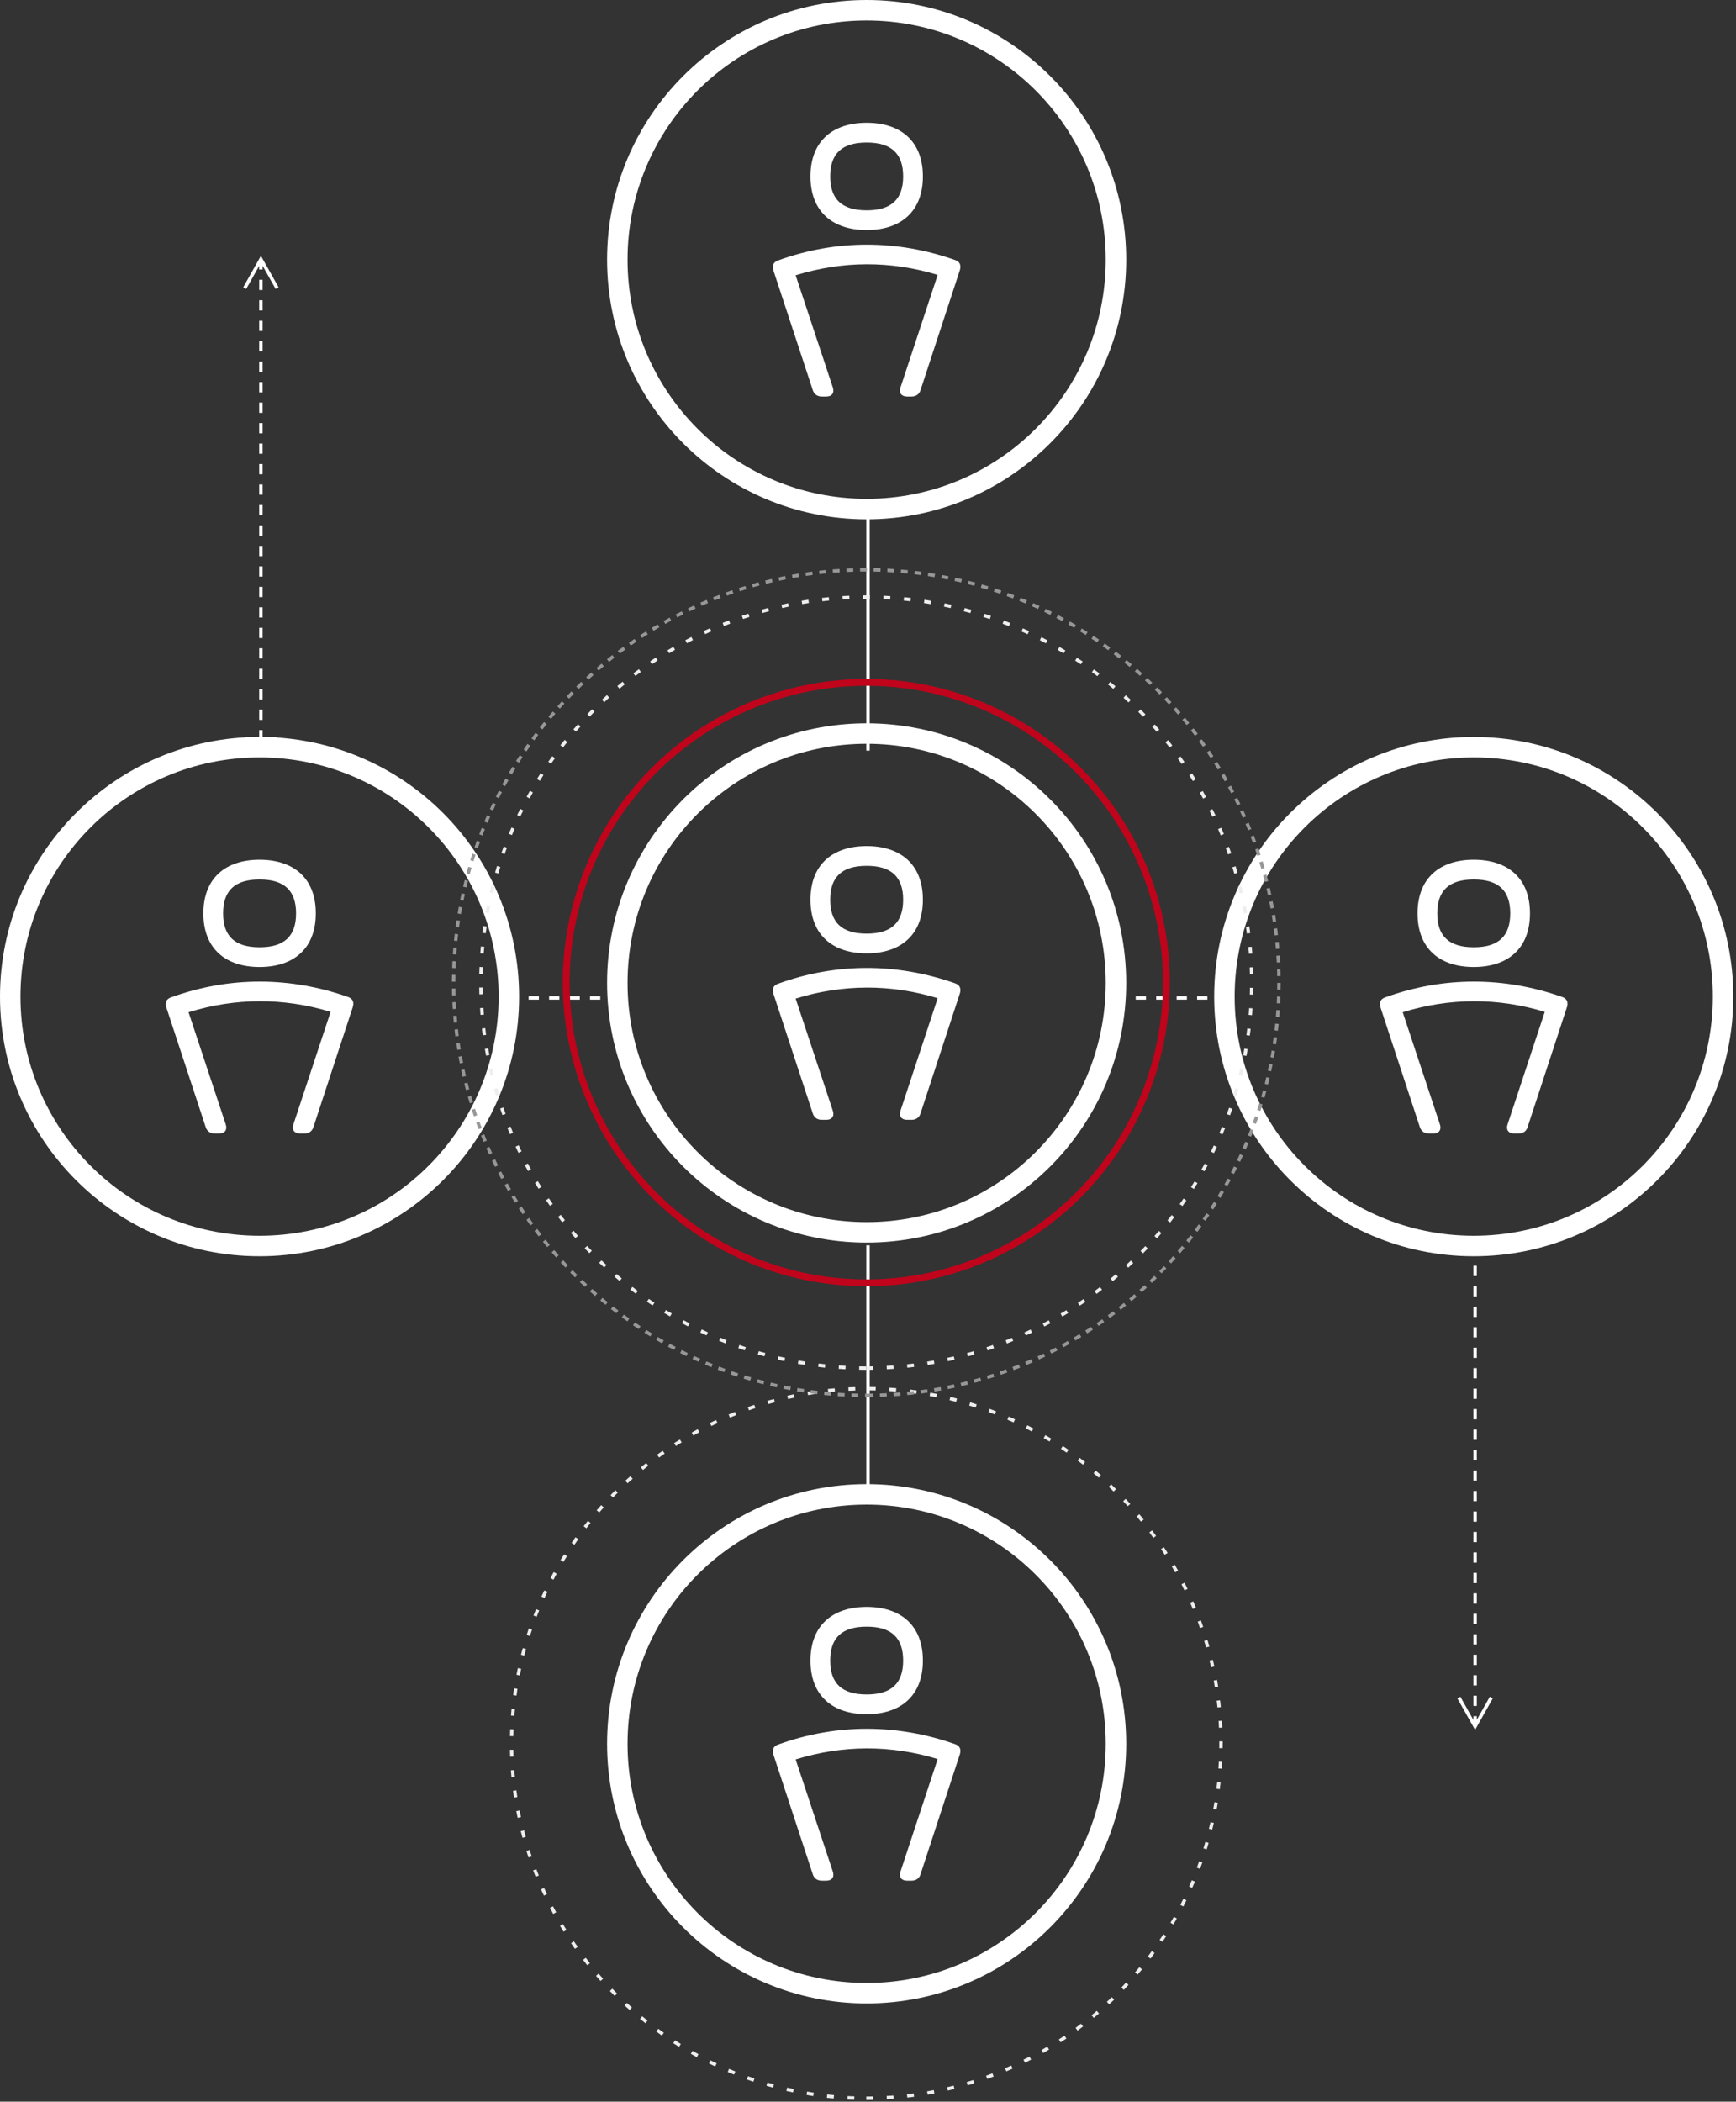 <?xml version="1.0" encoding="UTF-8"?>
<svg width="509px" height="616px" viewBox="0 0 509 616" version="1.1" xmlns="http://www.w3.org/2000/svg" xmlns:xlink="http://www.w3.org/1999/xlink">
    <rect x="0" y="0" width="509" height="616" fill="#333333" stroke="none"/>
    <title>Graphics / About / Team</title>
    <g id="Jmc---About-v3" stroke="none" stroke-width="1" fill="none" fill-rule="evenodd">
        <g id="Jmc_About_v3---Final" transform="translate(-250, -4551)">
            <g id="Group" transform="translate(253, 4554)">
                <line x1="324.5" y1="289.5" x2="356.5" y2="289.5" id="Line-4" stroke="#FFFFFF" stroke-linecap="square" stroke-dasharray="2,4"></line>
                <line x1="146.5" y1="289.5" x2="178.5" y2="289.5" id="Line-4-Copy" stroke="#FFFFFF" stroke-linecap="square" stroke-dasharray="2,4"></line>
                <g transform="translate(178, 212)">
                    <path d="M146.204,73.102 C146.204,113.475 113.475,146.205 73.101,146.205 C32.728,146.205 0,113.475 0,73.102 C0,32.729 32.728,0 73.101,0 C113.475,0 146.204,32.729 146.204,73.102 Z" id="Stroke-1" stroke="#FFFFFF" stroke-width="6"></path>
                    <path d="M83.805,48.708 C83.805,42.035 80.382,38.77 73.111,38.77 C65.839,38.77 62.414,42.035 62.414,48.708 C62.414,55.38 65.839,58.645 73.111,58.645 C80.382,58.645 83.805,55.38 83.805,48.708 L83.805,48.708 Z M56.629,48.706 C56.629,38.187 63.351,32.983 73.111,32.983 C82.869,32.983 89.592,38.187 89.592,48.706 C89.592,59.224 82.869,64.428 73.111,64.428 C63.351,64.428 56.629,59.224 56.629,48.706 L56.629,48.706 Z M59.939,113.222 C58.658,113.222 57.679,112.566 57.297,111.314 L45.756,76.233 C45.347,74.814 45.756,73.806 47.174,73.317 C64.136,67.171 81.991,67.198 99.034,73.209 C100.423,73.698 100.861,74.707 100.451,76.124 L88.91,111.314 C88.529,112.596 87.55,113.222 86.269,113.222 L84.927,113.222 C83.265,113.222 82.502,112.105 83.02,110.579 L93.93,77.573 C80.137,73.364 65.968,73.444 52.284,77.683 L63.193,110.579 C63.711,112.105 62.949,113.222 61.286,113.222 L59.946,113.222 L59.939,113.222 Z" id="Fill-3" fill="#FFFFFF"></path>
                </g>
                <line x1="251.5" y1="362.5" x2="251.5" y2="432.5" id="Line-2" stroke="#FFFFFF" stroke-linecap="square"></line>
                <line x1="251.5" y1="146.5" x2="251.5" y2="216.5" id="Line-2-Copy" stroke="#FFFFFF" stroke-linecap="square"></line>
                <g transform="translate(178, 435)">
                    <path d="M146.204,73.102 C146.204,113.475 113.475,146.205 73.101,146.205 C32.728,146.205 0,113.475 0,73.102 C0,32.729 32.728,0 73.101,0 C113.475,0 146.204,32.729 146.204,73.102 Z" id="Stroke-1" stroke="#FFFFFF" stroke-width="6"></path>
                    <path d="M83.805,48.708 C83.805,42.035 80.382,38.77 73.111,38.77 C65.839,38.77 62.414,42.035 62.414,48.708 C62.414,55.38 65.839,58.645 73.111,58.645 C80.382,58.645 83.805,55.38 83.805,48.708 L83.805,48.708 Z M56.629,48.706 C56.629,38.187 63.351,32.983 73.111,32.983 C82.869,32.983 89.592,38.187 89.592,48.706 C89.592,59.224 82.869,64.428 73.111,64.428 C63.351,64.428 56.629,59.224 56.629,48.706 L56.629,48.706 Z M59.939,113.222 C58.658,113.222 57.679,112.566 57.297,111.314 L45.756,76.233 C45.347,74.814 45.756,73.806 47.174,73.317 C64.136,67.171 81.991,67.198 99.034,73.209 C100.423,73.698 100.861,74.707 100.451,76.124 L88.91,111.314 C88.529,112.596 87.55,113.222 86.269,113.222 L84.927,113.222 C83.265,113.222 82.502,112.105 83.02,110.579 L93.93,77.573 C80.137,73.364 65.968,73.444 52.284,77.683 L63.193,110.579 C63.711,112.105 62.949,113.222 61.286,113.222 L59.946,113.222 L59.939,113.222 Z" id="Fill-3" fill="#FFFFFF"></path>
                </g>
                <path d="M251,612 C308.438,612 355,565.438 355,508 C355,450.562 308.438,404 251,404 C193.562,404 147,450.562 147,508 C147,565.438 193.562,612 251,612 Z" id="Oval" stroke="#EEEEEE" stroke-dasharray="2,4"></path>
                <g transform="translate(178, 0)">
                    <path d="M146.204,73.102 C146.204,113.475 113.475,146.205 73.101,146.205 C32.728,146.205 0,113.475 0,73.102 C0,32.729 32.728,0 73.101,0 C113.475,0 146.204,32.729 146.204,73.102 Z" id="Stroke-1" stroke="#FFFFFF" stroke-width="6"></path>
                    <path d="M83.805,48.708 C83.805,42.035 80.382,38.77 73.111,38.77 C65.839,38.77 62.414,42.035 62.414,48.708 C62.414,55.38 65.839,58.645 73.111,58.645 C80.382,58.645 83.805,55.38 83.805,48.708 L83.805,48.708 Z M56.629,48.706 C56.629,38.187 63.351,32.983 73.111,32.983 C82.869,32.983 89.592,38.187 89.592,48.706 C89.592,59.224 82.869,64.428 73.111,64.428 C63.351,64.428 56.629,59.224 56.629,48.706 L56.629,48.706 Z M59.939,113.222 C58.658,113.222 57.679,112.566 57.297,111.314 L45.756,76.233 C45.347,74.814 45.756,73.806 47.174,73.317 C64.136,67.171 81.991,67.198 99.034,73.209 C100.423,73.698 100.861,74.707 100.451,76.124 L88.91,111.314 C88.529,112.596 87.55,113.222 86.269,113.222 L84.927,113.222 C83.265,113.222 82.502,112.105 83.02,110.579 L93.93,77.573 C80.137,73.364 65.968,73.444 52.284,77.683 L63.193,110.579 C63.711,112.105 62.949,113.222 61.286,113.222 L59.946,113.222 L59.939,113.222 Z" id="Fill-3" fill="#FFFFFF"></path>
                </g>
                <g transform="translate(0, 216)">
                    <path d="M146.204,73.102 C146.204,113.475 113.475,146.205 73.101,146.205 C32.728,146.205 0,113.475 0,73.102 C0,32.729 32.728,0 73.101,0 C113.475,0 146.204,32.729 146.204,73.102 Z" id="Stroke-1" stroke="#FFFFFF" stroke-width="6"></path>
                    <path d="M83.805,48.708 C83.805,42.035 80.382,38.77 73.111,38.77 C65.839,38.77 62.414,42.035 62.414,48.708 C62.414,55.38 65.839,58.645 73.111,58.645 C80.382,58.645 83.805,55.38 83.805,48.708 L83.805,48.708 Z M56.629,48.706 C56.629,38.187 63.351,32.983 73.111,32.983 C82.869,32.983 89.592,38.187 89.592,48.706 C89.592,59.224 82.869,64.428 73.111,64.428 C63.351,64.428 56.629,59.224 56.629,48.706 L56.629,48.706 Z M59.939,113.222 C58.658,113.222 57.679,112.566 57.297,111.314 L45.756,76.233 C45.347,74.814 45.756,73.806 47.174,73.317 C64.136,67.171 81.991,67.198 99.034,73.209 C100.423,73.698 100.861,74.707 100.451,76.124 L88.91,111.314 C88.529,112.596 87.55,113.222 86.269,113.222 L84.927,113.222 C83.265,113.222 82.502,112.105 83.02,110.579 L93.93,77.573 C80.137,73.364 65.968,73.444 52.284,77.683 L63.193,110.579 C63.711,112.105 62.949,113.222 61.286,113.222 L59.946,113.222 L59.939,113.222 Z" id="Fill-3" fill="#FFFFFF"></path>
                </g>
                <g transform="translate(356, 216)">
                    <path d="M146.204,73.102 C146.204,113.475 113.475,146.205 73.101,146.205 C32.728,146.205 0,113.475 0,73.102 C0,32.729 32.728,0 73.101,0 C113.475,0 146.204,32.729 146.204,73.102 Z" id="Stroke-1" stroke="#FFFFFF" stroke-width="6"></path>
                    <path d="M83.805,48.708 C83.805,42.035 80.382,38.77 73.111,38.77 C65.839,38.77 62.414,42.035 62.414,48.708 C62.414,55.38 65.839,58.645 73.111,58.645 C80.382,58.645 83.805,55.38 83.805,48.708 L83.805,48.708 Z M56.629,48.706 C56.629,38.187 63.351,32.983 73.111,32.983 C82.869,32.983 89.592,38.187 89.592,48.706 C89.592,59.224 82.869,64.428 73.111,64.428 C63.351,64.428 56.629,59.224 56.629,48.706 L56.629,48.706 Z M59.939,113.222 C58.658,113.222 57.679,112.566 57.297,111.314 L45.756,76.233 C45.347,74.814 45.756,73.806 47.174,73.317 C64.136,67.171 81.991,67.198 99.034,73.209 C100.423,73.698 100.861,74.707 100.451,76.124 L88.91,111.314 C88.529,112.596 87.55,113.222 86.269,113.222 L84.927,113.222 C83.265,113.222 82.502,112.105 83.02,110.579 L93.93,77.573 C80.137,73.364 65.968,73.444 52.284,77.683 L63.193,110.579 C63.711,112.105 62.949,113.222 61.286,113.222 L59.946,113.222 L59.939,113.222 Z" id="Fill-3" fill="#FFFFFF"></path>
                </g>
                <path id="Line" d="M433.809,494.319 L434.681,494.809 L434.436,495.245 L429.936,503.245 L429.5,504.02 L429.064,503.245 L424.564,495.245 L424.319,494.809 L425.191,494.319 L425.436,494.755 L429,501.091 L429,500 L430,500 L430,501.091 L433.564,494.755 L433.809,494.319 Z M430,494 L430,497 L429,497 L429,494 L430,494 Z M430,488 L430,491 L429,491 L429,488 L430,488 Z M430,482 L430,485 L429,485 L429,482 L430,482 Z M430,476 L430,479 L429,479 L429,476 L430,476 Z M430,470 L430,473 L429,473 L429,470 L430,470 Z M430,464 L430,467 L429,467 L429,464 L430,464 Z M430,458 L430,461 L429,461 L429,458 L430,458 Z M430,452 L430,455 L429,455 L429,452 L430,452 Z M430,446 L430,449 L429,449 L429,446 L430,446 Z M430,440 L430,443 L429,443 L429,440 L430,440 Z M430,434 L430,437 L429,437 L429,434 L430,434 Z M430,428 L430,431 L429,431 L429,428 L430,428 Z M430,422 L430,425 L429,425 L429,422 L430,422 Z M430,416 L430,419 L429,419 L429,416 L430,416 Z M430,410 L430,413 L429,413 L429,410 L430,410 Z M430,404 L430,407 L429,407 L429,404 L430,404 Z M430,398 L430,401 L429,401 L429,398 L430,398 Z M430,392 L430,395 L429,395 L429,392 L430,392 Z M430,386 L430,389 L429,389 L429,386 L430,386 Z M430,380 L430,383 L429,383 L429,380 L430,380 Z M430,374 L430,377 L429,377 L429,374 L430,374 Z M430,368 L430,371 L429,371 L429,368 L430,368 Z M434,362 L434,363 L430,363 L430,365 L429,365 L429,363 L425,363 L425,362 L434,362 Z" fill="#FFFFFF" fill-rule="nonzero"></path>
                <path id="Line-Copy" d="M69,214 L69,213 L72.999,212.999 L73,211 L74,211 L73.999,212.999 L78,213 L78,214 L69,214 Z M74,205 L74,208 L73,208 L73,205 L74,205 Z M74,199 L74,202 L73,202 L73,199 L74,199 Z M74,193 L74,196 L73,196 L73,193 L74,193 Z M74,187 L74,190 L73,190 L73,187 L74,187 Z M74,181 L74,184 L73,184 L73,181 L74,181 Z M74,175 L74,178 L73,178 L73,175 L74,175 Z M74,169 L74,172 L73,172 L73,169 L74,169 Z M74,163 L74,166 L73,166 L73,163 L74,163 Z M74,157 L74,160 L73,160 L73,157 L74,157 Z M74,151 L74,154 L73,154 L73,151 L74,151 Z M74,145 L74,148 L73,148 L73,145 L74,145 Z M74,139 L74,142 L73,142 L73,139 L74,139 Z M74,133 L74,136 L73,136 L73,133 L74,133 Z M74,127 L74,130 L73,130 L73,127 L74,127 Z M74,121 L74,124 L73,124 L73,121 L74,121 Z M74,115 L74,118 L73,118 L73,115 L74,115 Z M74,109 L74,112 L73,112 L73,109 L74,109 Z M74,103 L74,106 L73,106 L73,103 L74,103 Z M74,97 L74,100 L73,100 L73,97 L74,97 Z M74,91 L74,94 L73,94 L73,91 L74,91 Z M74,85 L74,88 L73,88 L73,85 L74,85 Z M74,79 L74,82 L73,82 L73,79 L74,79 Z M73.5,71.98 L73.936,72.755 L78.436,80.755 L78.681,81.191 L77.809,81.681 L77.564,81.245 L73.999,74.906 L74,76 L73,76 L72.999,74.91 L69.436,81.245 L69.191,81.681 L68.319,81.191 L68.564,80.755 L73.064,72.755 L73.5,71.98 Z" fill="#FFFFFF" fill-rule="nonzero"></path>
                <path d="M251,406 C317.826,406 372,351.826 372,285 C372,218.174 317.826,164 251,164 C184.174,164 130,218.174 130,285 C130,351.826 184.174,406 251,406 Z" id="Oval" stroke="#979797" stroke-dasharray="2,2"></path>
                <path d="M251,398 C313.408,398 364,347.408 364,285 C364,222.592 313.408,172 251,172 C188.592,172 138,222.592 138,285 C138,347.408 188.592,398 251,398 Z" id="Oval" stroke="#EEEEEE" stroke-dasharray="2,4"></path>
                <circle id="Oval" stroke="#C0041B" stroke-width="2" cx="251" cy="285" r="88"></circle>
            </g>
        </g>
    </g>
</svg>